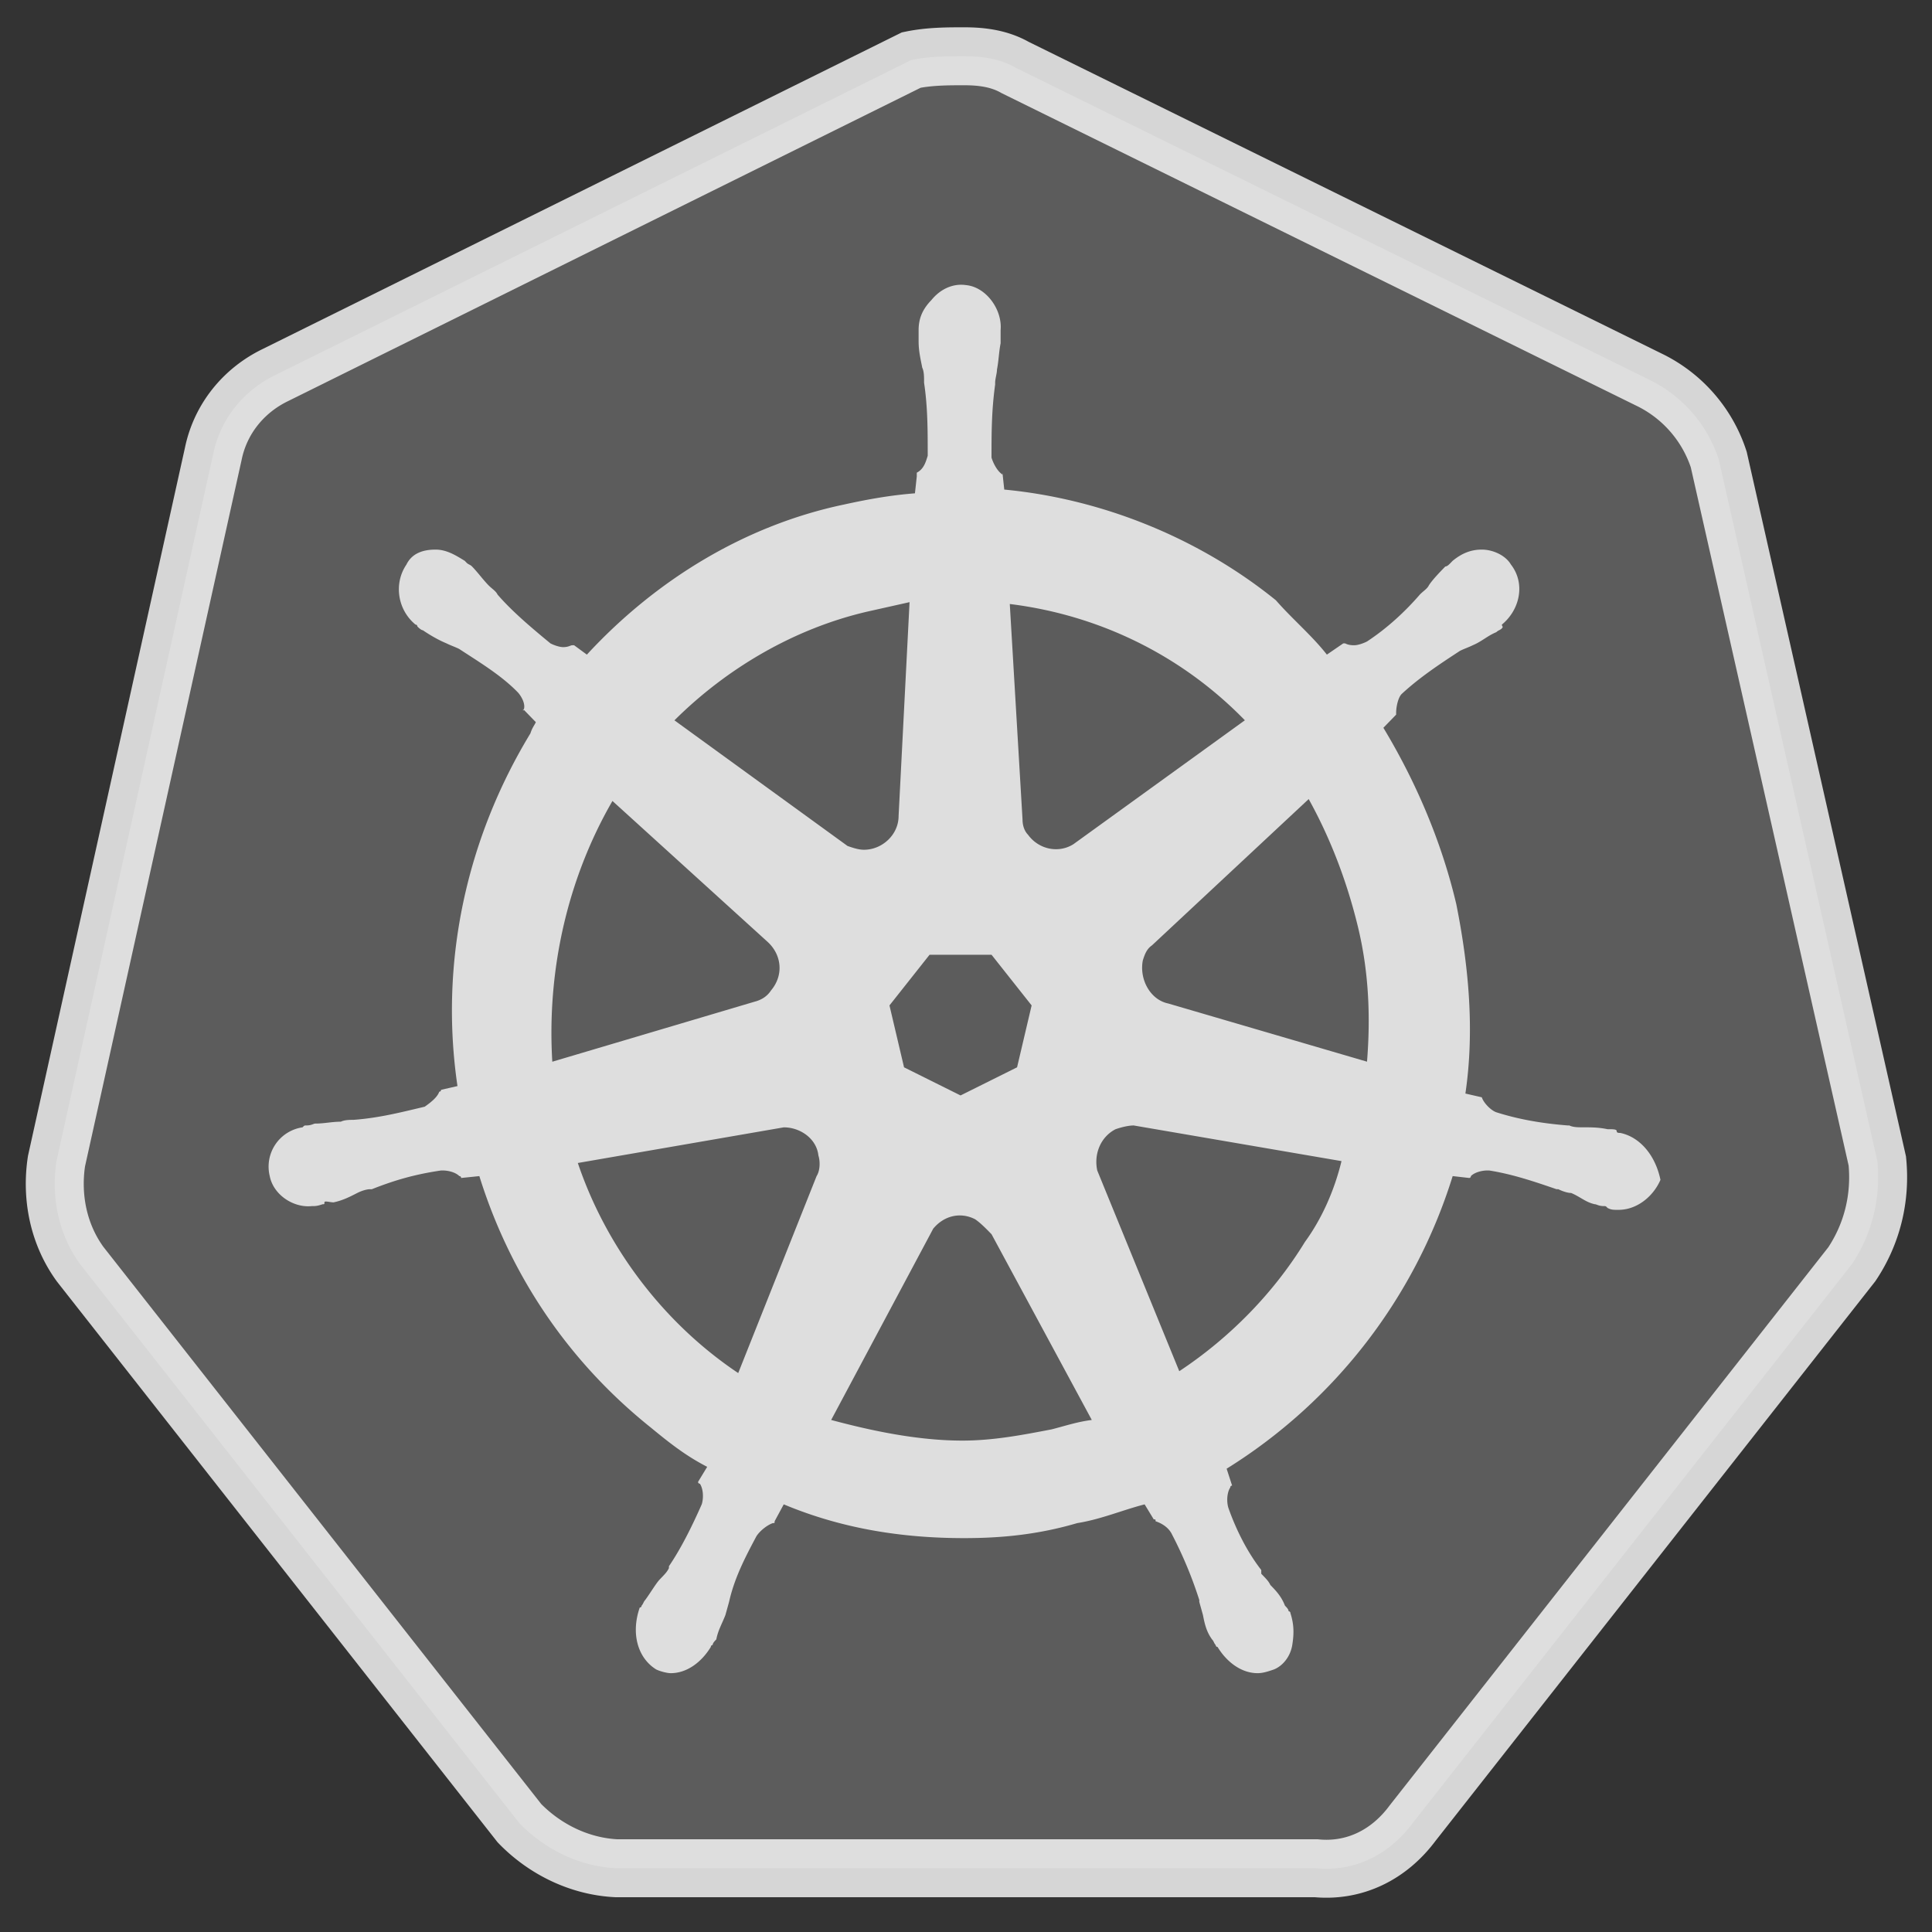<svg xmlns="http://www.w3.org/2000/svg" fill="none" viewBox="0 0 100 100">
<rect x="0" y="0" width="100" height="100" fill="#333333" stroke="none"/>
<g clip-path="url(#a)">
<!-- <path fill="#fff" stroke="#fff" stroke-miterlimit="10" stroke-width="5" d="M88.962 23.786a7 7 0 0 0-3.49-4.077L52.547 3.495c-.849-.485-1.792-.582-2.641-.582-.85 0-1.793 0-2.736.194l-32.925 16.31c-1.603.777-2.83 2.233-3.207 4.078L2.925 60.097c-.283 1.845.094 3.786 1.226 5.34l22.736 28.932c1.32 1.36 3.113 2.233 5 2.33h36.226c1.981.194 3.774-.68 5-2.33L95.85 65.437c1.038-1.553 1.51-3.398 1.32-5.34z"/> -->
<path fill="#fff" fill-opacity=".2" stroke="rgba(255,255,255,.8)" stroke-width="3" d="M88.962 23.786a7 7 0 0 0-3.49-4.077L52.547 3.495c-.849-.485-1.792-.582-2.641-.582-.85 0-1.793 0-2.736.194l-32.925 16.31c-1.603.777-2.83 2.233-3.207 4.078L2.925 60.097c-.283 1.845.094 3.786 1.226 5.34l22.736 28.932c1.32 1.36 3.113 2.233 5 2.33h36.226c1.981.194 3.774-.68 5-2.33L95.85 65.437c1.038-1.553 1.51-3.398 1.32-5.34z"/>
<path fill="#fff" fill-opacity=".8" d="M83.868 58.64c-.094 0-.189 0-.189-.096 0-.097-.189-.097-.472-.097-.471-.098-.848-.098-1.32-.098-.189 0-.472 0-.66-.097h-.095c-1.226-.097-2.453-.29-3.68-.68-.282-.096-.66-.485-.754-.776l-.849-.194c.472-3.204.189-6.505-.472-9.806-.754-3.204-2.075-6.31-3.773-9.126l.66-.68v-.097c0-.291.095-.776.283-.97.944-.874 1.981-1.554 3.019-2.234.189-.097.472-.194.66-.29.472-.195.755-.486 1.227-.68.094-.098.188-.098.283-.195s0-.097 0-.194c.943-.777 1.226-2.136.471-3.107-.282-.485-.943-.776-1.509-.776s-1.038.194-1.51.582l-.094.097c-.094.097-.188.194-.283.194-.283.292-.66.68-.849.971-.094.194-.283.291-.472.486-.754.874-1.698 1.747-2.735 2.427-.189.097-.472.194-.66.194-.095 0-.284 0-.472-.097h-.095l-.849.582c-.755-.97-1.792-1.844-2.641-2.815-3.962-3.204-8.962-5.243-14.057-5.728l-.094-.874v.097c-.283-.194-.472-.582-.566-.874 0-1.262 0-2.427.188-3.786v-.097c0-.194.095-.486.095-.68.094-.485.094-.874.188-1.359v-.68c.095-1.068-.754-2.233-1.792-2.33-.66-.097-1.32.194-1.792.777-.472.485-.66.97-.66 1.553v.583c0 .485.093.874.188 1.36.094.193.094.485.094.679v.097c.189 1.262.189 2.427.189 3.786-.094.292-.189.68-.566.874v.194l-.095.874c-1.226.097-2.358.291-3.679.582-5.094 1.069-9.717 3.884-13.302 7.767l-.66-.485h-.094c-.095 0-.19.097-.472.097-.189 0-.472-.097-.66-.194-.944-.777-1.982-1.65-2.736-2.524-.095-.195-.283-.292-.472-.486-.283-.291-.566-.68-.85-.97-.093-.098-.188-.098-.282-.195l-.094-.097c-.472-.291-.944-.582-1.51-.582-.66 0-1.226.194-1.51.776-.66.971-.471 2.33.472 3.107.095 0 .095.097.095.097s.188.194.283.194c.283.194.755.486 1.226.68.189.097.472.194.66.291 1.038.68 2.17 1.36 3.02 2.233.188.194.471.68.283.971V36.7l.66.68c-.095.194-.189.29-.283.582-3.302 5.437-4.717 11.845-3.774 18.253l-.849.194c0 .097-.094.097-.094.097-.095.291-.472.582-.755.777-1.226.29-2.358.582-3.68.68-.188 0-.47 0-.66.096-.471 0-.849.097-1.32.097-.095 0-.189.097-.472.097-.094 0-.094 0-.189.097a2.056 2.056 0 0 0-1.698 2.525c.189.97 1.227 1.65 2.17 1.553.189 0 .283 0 .566-.097.094 0 .094 0 .094-.097s.284 0 .472 0c.472-.097.85-.291 1.227-.485.188-.097.471-.195.66-.195h.094c1.227-.485 2.264-.776 3.585-.97h.095c.282 0 .66.097.849.29.094 0 .094.098.094.098l.943-.097c1.604 5.145 4.623 9.611 8.868 13.01.944.776 1.793 1.456 2.925 2.038l-.472.777c0 .097.094.097.094.097.19.291.19.777.095 1.068-.472 1.068-1.038 2.233-1.698 3.204v.097c-.095.194-.19.291-.472.583-.189.194-.472.68-.755 1.067-.094.098-.094.195-.188.292 0 0 0 .097-.095.097-.471 1.36-.094 2.621.85 3.204.188.097.565.194.754.194.849 0 1.604-.583 2.075-1.36 0 0 0-.096.095-.096 0-.097.094-.195.188-.292.095-.485.283-.776.472-1.262l.189-.68c.283-1.262.849-2.33 1.415-3.397.189-.292.566-.583.849-.68.094 0 .094 0 .094-.097l.472-.874c3.019 1.262 6.132 1.748 9.34 1.748 1.98 0 3.868-.194 5.849-.777 1.226-.194 2.358-.68 3.49-.97l.472.776c.094 0 .094 0 .094.097.283.097.66.291.85.68a21.4 21.4 0 0 1 1.414 3.397v.098l.19.68c.093.485.188.873.47 1.261.095.097.095.195.19.292 0 0 0 .097.094.097.471.776 1.226 1.359 2.075 1.359.283 0 .566-.097.85-.194.471-.194.848-.68.943-1.262.094-.583.094-1.068-.095-1.65 0-.098-.094-.098-.094-.098 0-.097-.094-.194-.189-.291-.188-.486-.471-.777-.754-1.068-.095-.194-.189-.291-.472-.583v-.194c-.755-.97-1.32-2.136-1.698-3.204-.095-.291-.095-.776.094-1.068 0-.097.095-.097.095-.097l-.284-.874a27.4 27.4 0 0 0 11.7-15.146l.849.097c.094 0 .094-.097.094-.097.189-.194.566-.291.85-.291h.093c1.227.194 2.359.582 3.491.97h.094c.189.098.472.195.66.195.472.194.756.485 1.227.582.094 0 .189.097.472.097.094 0 .094 0 .188.097.19.097.284.097.567.097.943 0 1.792-.68 2.17-1.553-.284-1.36-1.133-2.233-2.076-2.427m-31.226-3.397L49.718 56.7l-2.925-1.456-.754-3.204 2.075-2.622h3.208l2.075 2.622zm17.641-7.282c.566 2.33.66 4.66.472 6.99l-10.283-3.01c-.944-.193-1.51-1.261-1.321-2.232.094-.292.189-.583.472-.777l8.113-7.573c1.132 2.04 1.981 4.272 2.547 6.602m-5.85-10.68-8.867 6.408c-.755.486-1.792.292-2.358-.485-.19-.194-.283-.486-.283-.777l-.66-11.165c4.716.583 8.961 2.719 12.169 6.02m-19.527-5.63 2.17-.486-.567 11.068c0 .97-.849 1.748-1.792 1.748-.283 0-.566-.098-.85-.195l-8.961-6.504c2.736-2.719 6.226-4.758 10-5.631M31.7 41.458l8.019 7.282c.755.68.849 1.747.189 2.524q-.283.437-.85.583l-10.471 3.107c-.283-4.66.755-9.418 3.113-13.496m-1.792 18.738 10.66-1.845c.85 0 1.698.583 1.792 1.457.095.291.095.777-.094 1.068L38.21 71.07c-3.774-2.524-6.793-6.408-8.302-10.874m24.528 13.787c-1.51.29-3.019.582-4.623.582-2.264 0-4.622-.485-6.792-1.068l5.283-9.903c.566-.68 1.415-.873 2.17-.485.283.194.566.485.849.776l5.188 9.612c-.754.097-1.32.291-2.075.486m13.113-9.71c-1.604 2.622-3.868 4.952-6.51 6.7l-4.245-10.388c-.188-.874.19-1.748.944-2.136.283-.098.66-.195.943-.195l10.755 1.845c-.377 1.553-1.038 3.01-1.887 4.175"/>
</g>
<defs><clipPath id="a"><path fill="#fff" d="M0 0h100v100H0z"/></clipPath></defs></svg>